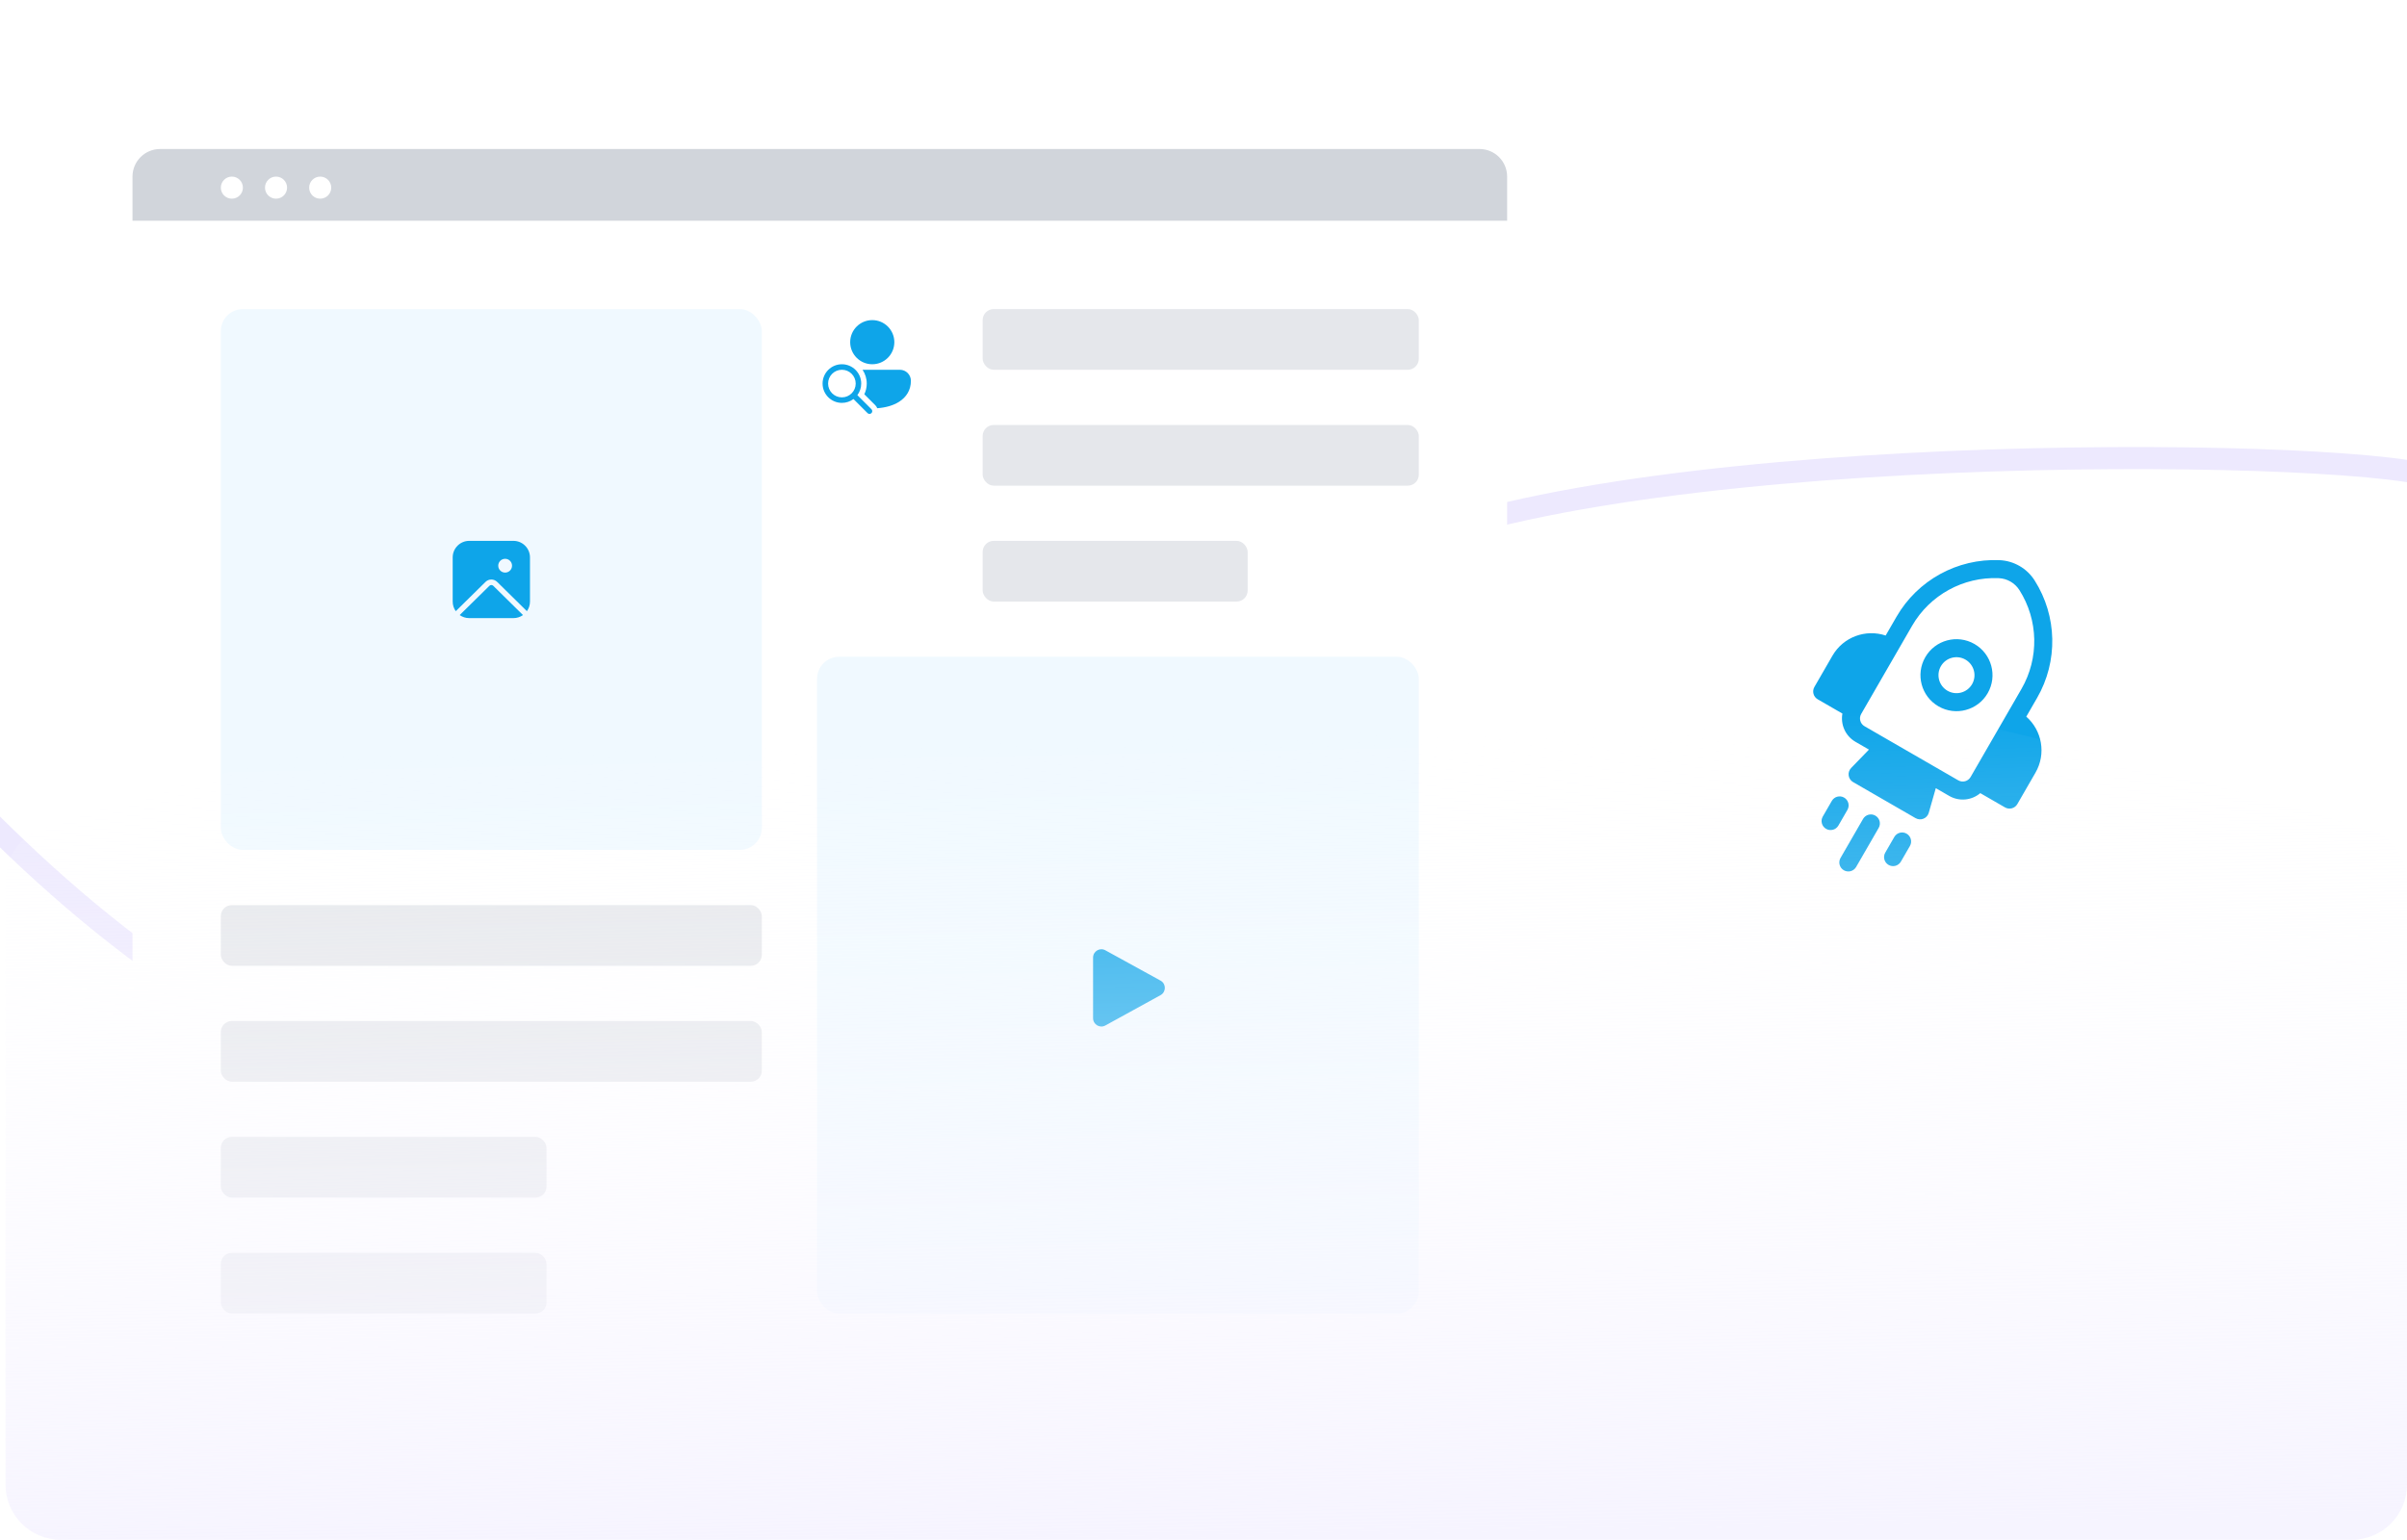 <svg width="436" height="279" viewBox="0 0 436 279" fill="none" xmlns="http://www.w3.org/2000/svg">
<g clip-path="url(#clip0_7806_10485)">
<path d="M438.5 85.78C413.667 80.78 280 80.28 244 103.779C205.508 128.906 170.636 198.006 121.5 202.499C28.5 211.002 -25.5 115.446 -45 103.779" stroke="#EDE9FE" stroke-width="4"/>
<g filter="url(#filter0_d_7806_10485)">
<rect x="24" y="27" width="249" height="234" rx="5" fill="white"/>
</g>
<path d="M158 58C155.791 58 154 59.791 154 62C154 64.209 155.791 66 158 66C160.209 66 162 64.209 162 62C162 59.791 160.209 58 158 58ZM162.865 72.797C161.794 73.48 160.411 73.861 158.903 73.969C158.83 73.776 158.716 73.595 158.561 73.439L156.561 71.44C156.843 70.853 157 70.195 157 69.5C157 68.575 156.721 67.715 156.242 67L163 67C164.105 67 165 67.896 165 69C165 70.691 164.167 71.966 162.865 72.797ZM152.5 73C153.286 73 154.012 72.741 154.596 72.303L157.146 74.853C157.342 75.049 157.658 75.049 157.854 74.853C158.049 74.658 158.049 74.342 157.854 74.146L155.303 71.596C155.741 71.012 156 70.286 156 69.5C156 67.567 154.433 66 152.5 66C150.567 66 149 67.567 149 69.5C149 71.433 150.567 73 152.5 73ZM152.5 72C151.119 72 150 70.881 150 69.5C150 68.119 151.119 67 152.5 67C153.881 67 155 68.119 155 69.5C155 70.881 153.881 72 152.5 72Z" fill="#0EA5E9"/>
<path d="M24 32C24 29.239 26.239 27 29 27H268C270.761 27 273 29.239 273 32V40H24V32Z" fill="#D1D5DB"/>
<rect x="40" y="56" width="98" height="98" rx="4" fill="#F0F9FF"/>
<rect x="148" y="119" width="109" height="119" rx="4" fill="#F0F9FF"/>
<rect x="40" y="164" width="98" height="11" rx="2" fill="#E5E7EB"/>
<rect x="40" y="185" width="98" height="11" rx="2" fill="#E5E7EB"/>
<rect x="40" y="206" width="59" height="11" rx="2" fill="#E5E7EB"/>
<rect x="178" y="56" width="79" height="11" rx="2" fill="#E5E7EB"/>
<rect x="178" y="77" width="79" height="11" rx="2" fill="#E5E7EB"/>
<rect x="178" y="98" width="48" height="11" rx="2" fill="#E5E7EB"/>
<rect x="40" y="227" width="59" height="11" rx="2" fill="#E5E7EB"/>
<path d="M210.222 177.685C211.259 178.254 211.259 179.744 210.222 180.314L200.223 185.81C199.223 186.36 198 185.637 198 184.496L198 173.502C198 172.361 199.223 171.638 200.223 172.188L210.222 177.685Z" fill="#0EA5E9"/>
<path d="M85 98C83.343 98 82 99.343 82 101V109C82 109.65 82.206 110.251 82.557 110.742L87.948 105.435C88.531 104.86 89.469 104.86 90.052 105.435L95.443 110.742C95.794 110.251 96 109.65 96 109V101C96 99.343 94.657 98 93 98H85ZM85 112C84.354 112 83.755 111.796 83.265 111.448L88.649 106.147C88.844 105.955 89.156 105.955 89.351 106.147L94.735 111.448C94.245 111.796 93.646 112 93 112H85ZM91.5 103.75C90.81 103.75 90.25 103.19 90.25 102.5C90.25 101.81 90.81 101.25 91.5 101.25C92.19 101.25 92.75 101.81 92.75 102.5C92.75 103.19 92.19 103.75 91.5 103.75Z" fill="#0EA5E9"/>
<circle cx="42" cy="34" r="2" fill="white"/>
<circle cx="50" cy="34" r="2" fill="white"/>
<circle cx="58" cy="34" r="2" fill="white"/>
<path d="M348.743 119.077C350.544 115.956 354.535 114.89 357.656 116.691C360.776 118.493 361.848 122.482 360.046 125.603C358.245 128.723 354.254 129.79 351.133 127.988C348.013 126.187 346.941 122.197 348.743 119.077ZM356.023 119.519C354.462 118.618 352.469 119.153 351.57 120.709C350.672 122.266 351.205 124.259 352.766 125.161C354.327 126.062 356.32 125.527 357.219 123.97C358.117 122.414 357.584 120.42 356.023 119.519ZM350.648 142.814L353.085 144.221C354.927 145.284 357.173 145.015 358.706 143.712L363.184 146.298C363.965 146.748 364.964 146.481 365.415 145.7L368.708 139.996C370.675 136.589 369.888 132.348 367.037 129.85L368.995 126.458C372.819 119.835 372.649 111.637 368.553 105.178C367.16 102.98 364.778 101.605 362.178 101.497C354.537 101.18 347.352 105.132 343.528 111.755L341.565 115.154C337.966 113.949 333.897 115.397 331.925 118.812L328.655 124.477C328.438 124.852 328.38 125.298 328.492 125.716C328.604 126.134 328.877 126.491 329.252 126.707L333.73 129.293C333.369 131.272 334.258 133.351 336.101 134.415L338.539 135.823L335.308 139.16C334.959 139.521 334.795 140.024 334.865 140.522C334.934 141.02 335.23 141.458 335.665 141.709L346.985 148.245C347.42 148.496 347.947 148.533 348.413 148.344C348.879 148.156 349.233 147.763 349.371 147.28L350.648 142.814ZM365.796 106.926C369.241 112.359 369.384 119.255 366.167 124.826L356.947 140.795C356.496 141.576 355.498 141.844 354.717 141.393L350.48 138.947L350.469 138.941L341.983 134.041L341.973 134.035L337.733 131.587C336.952 131.136 336.685 130.138 337.136 129.357L346.356 113.387C349.572 107.817 355.616 104.493 362.043 104.76C363.573 104.823 364.976 105.633 365.796 106.926ZM340.299 150.019C340.75 149.238 340.483 148.239 339.702 147.789C338.921 147.338 337.923 147.605 337.472 148.386L333.39 155.455C332.94 156.236 333.207 157.235 333.988 157.685C334.769 158.136 335.767 157.869 336.218 157.088L340.299 150.019ZM334.042 144.521C334.823 144.972 335.09 145.97 334.639 146.751L333.003 149.586C332.552 150.367 331.553 150.634 330.773 150.183C329.992 149.733 329.724 148.734 330.175 147.953L331.812 145.119C332.263 144.338 333.261 144.07 334.042 144.521ZM345.959 153.287C346.41 152.506 346.142 151.507 345.362 151.057C344.581 150.606 343.582 150.873 343.131 151.654L341.495 154.489C341.044 155.27 341.311 156.268 342.092 156.719C342.873 157.17 343.872 156.902 344.322 156.122L345.959 153.287Z" fill="#0EA5E9"/>
<path d="M1 159.512C1 155.238 3.647 151.465 7.711 150.143C34.943 141.286 139.239 109 212.527 109C286.114 109 399.926 141.55 429.035 150.25C433.224 151.502 436 155.343 436 159.715V269C436 274.523 431.523 279 426 279H11C5.477 279 1 274.523 1 269V159.512Z" fill="url(#paint0_linear_7806_10485)"/>
</g>
<defs>
<filter id="filter0_d_7806_10485" x="20" y="23" width="257" height="242" filterUnits="userSpaceOnUse" color-interpolation-filters="sRGB">
<feFlood flood-opacity="0" result="BackgroundImageFix"/>
<feColorMatrix in="SourceAlpha" type="matrix" values="0 0 0 0 0 0 0 0 0 0 0 0 0 0 0 0 0 0 127 0" result="hardAlpha"/>
<feOffset/>
<feGaussianBlur stdDeviation="2"/>
<feComposite in2="hardAlpha" operator="out"/>
<feColorMatrix type="matrix" values="0 0 0 0 0 0 0 0 0 0 0 0 0 0 0 0 0 0 0.25 0"/>
<feBlend mode="normal" in2="BackgroundImageFix" result="effect1_dropShadow_7806_10485"/>
<feBlend mode="normal" in="SourceGraphic" in2="effect1_dropShadow_7806_10485" result="shape"/>
</filter>
<linearGradient id="paint0_linear_7806_10485" x1="209.043" y1="131.551" x2="212.067" y2="279.02" gradientUnits="userSpaceOnUse">
<stop stop-color="white" stop-opacity="0"/>
<stop offset="1" stop-color="#F6F4FF"/>
</linearGradient>
<clipPath id="clip0_7806_10485">
<rect x="-17" width="453" height="279" rx="9" fill="white"/>
</clipPath>
</defs>
</svg>
